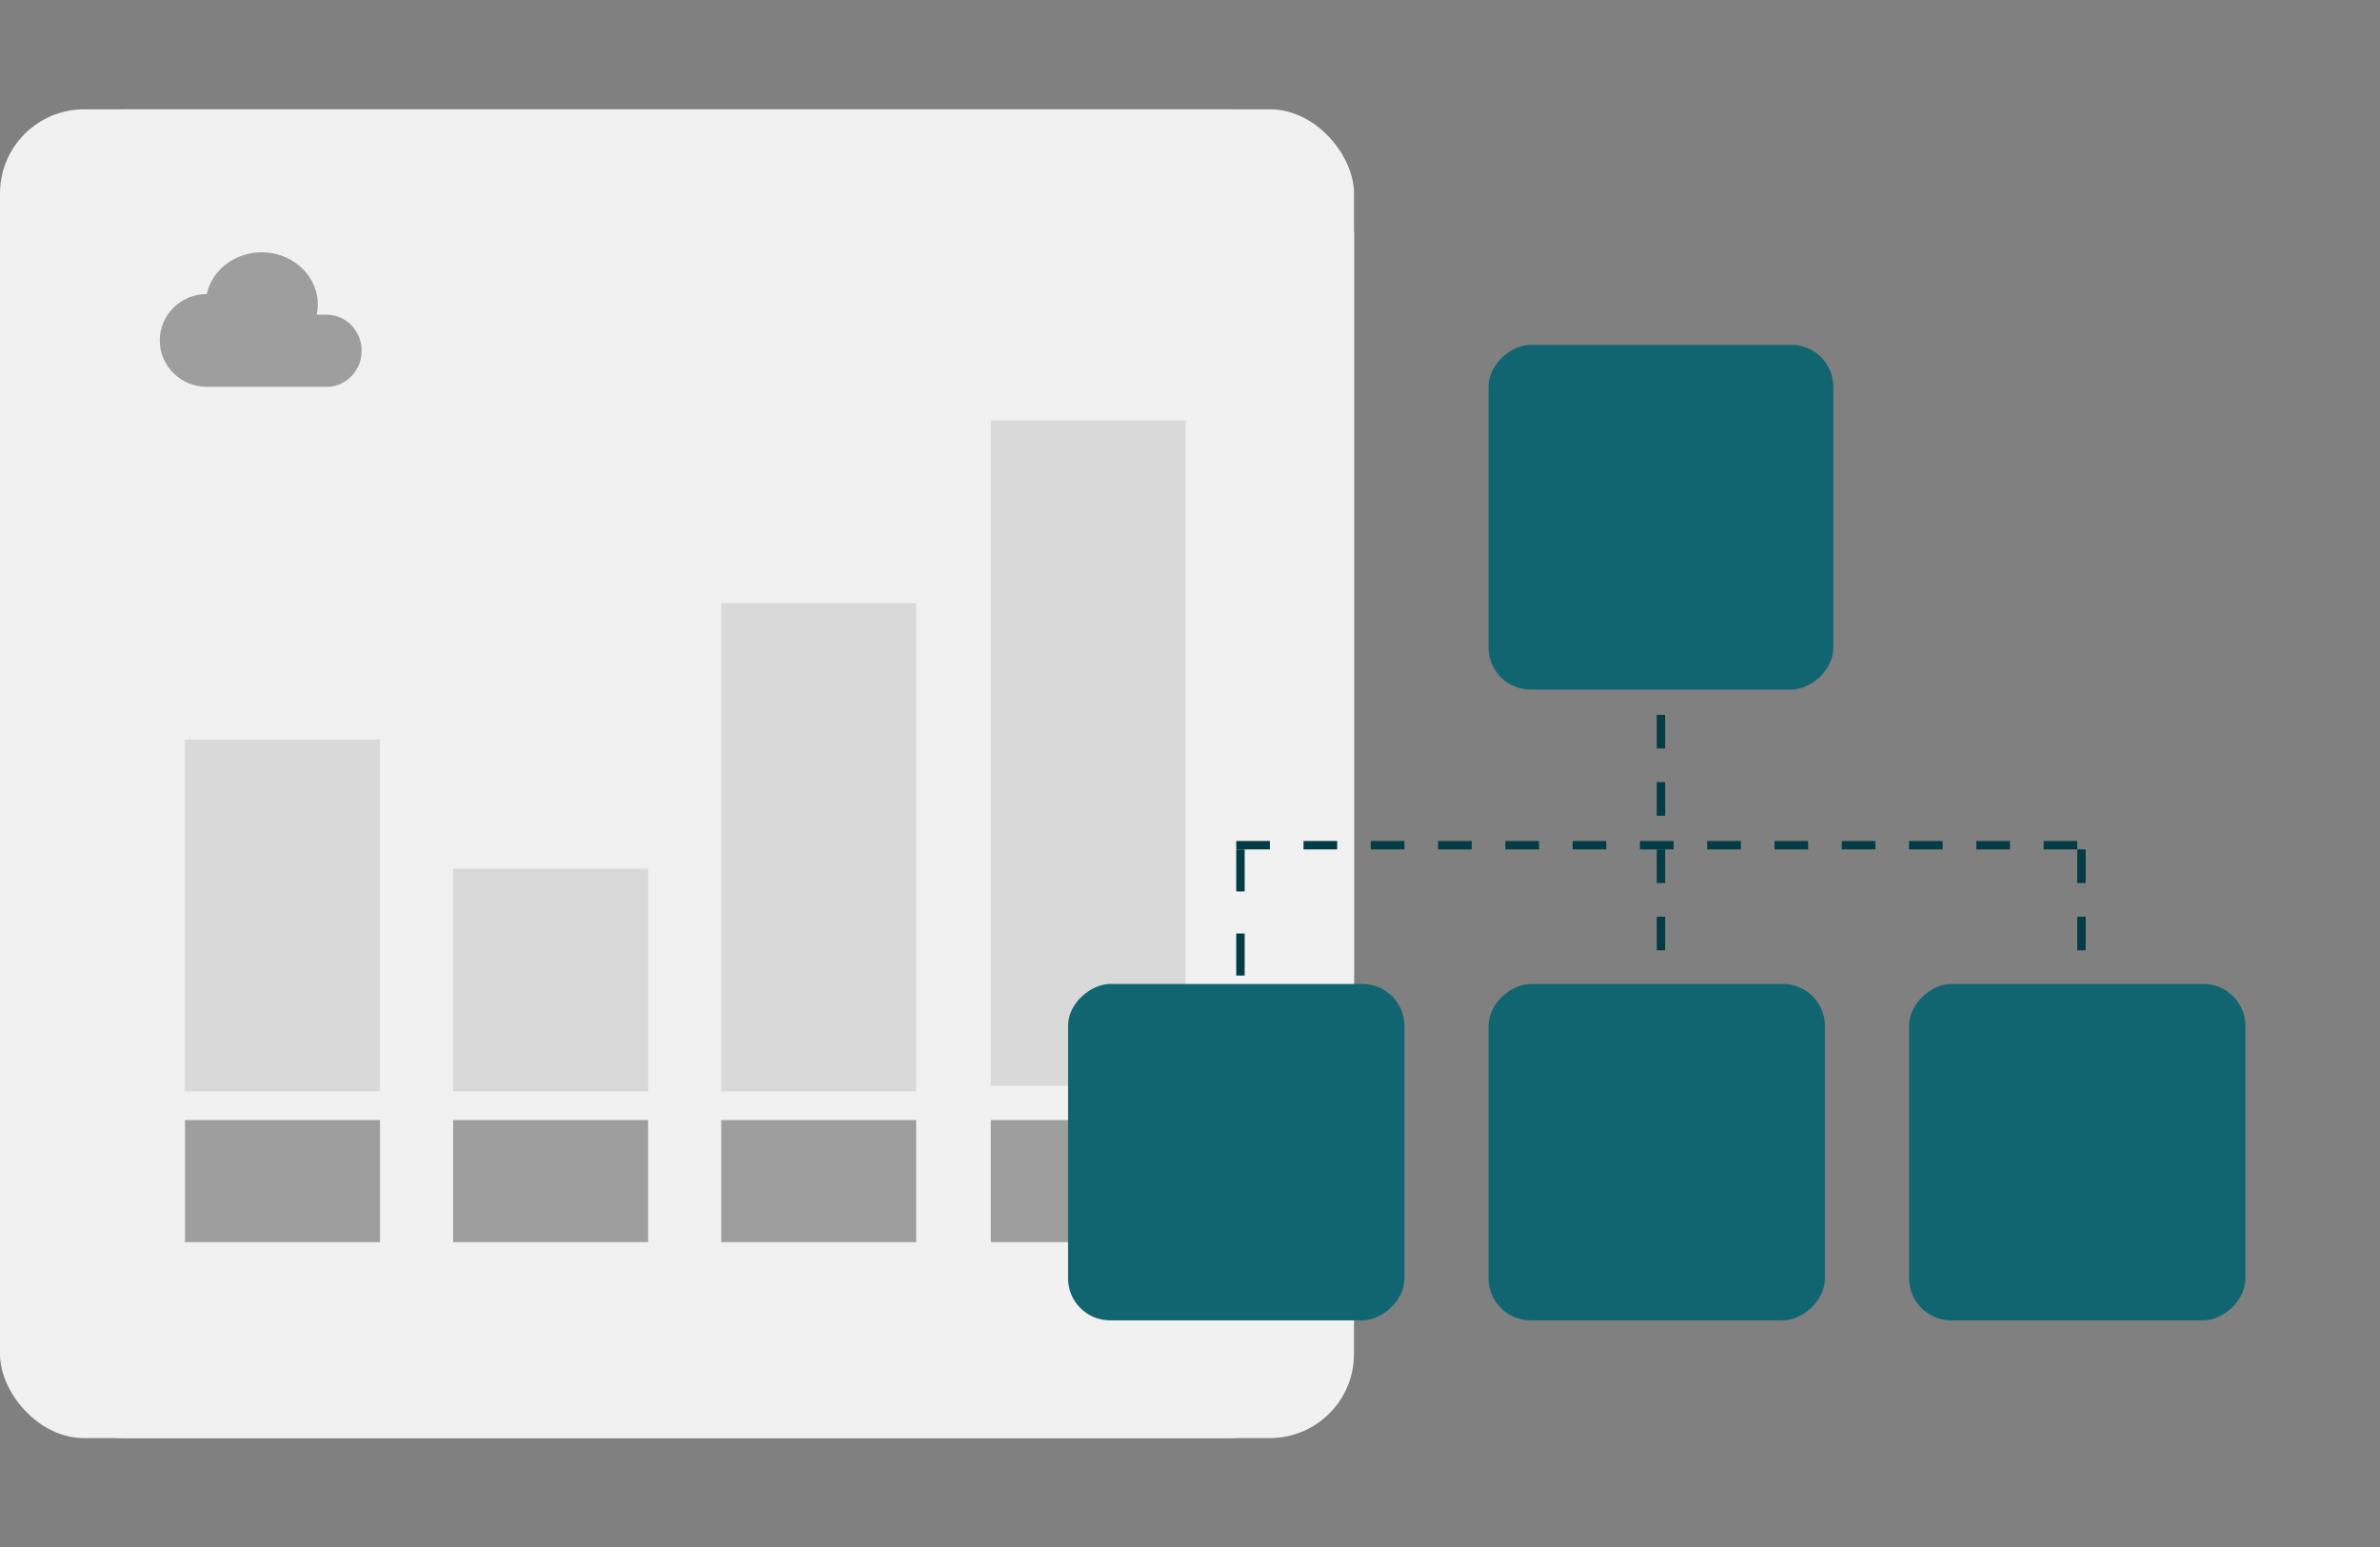 <svg width="283" height="184" viewBox="0 0 283 184" fill="none" xmlns="http://www.w3.org/2000/svg">
<rect x="0" y="0" width="283" height="184" fill="#808080" stroke="none"/>
<rect y="13" width="161" height="158" rx="10" fill="#F1F1F1"/>
<rect x="46.645" y="103.301" width="17.924" height="26.467" fill="#D9D9D9"/>
<rect x="71.293" y="71.715" width="17.924" height="58.056" fill="#D9D9D9"/>
<rect x="22" y="87.932" width="17.924" height="41.834" fill="#D9D9D9"/>
<rect x="46.645" y="133.184" width="17.924" height="14.514" fill="#9E9E9E"/>
<rect x="71.293" y="133.184" width="17.924" height="14.514" fill="#9E9E9E"/>
<rect x="96.074" y="50" width="17.908" height="79.097" fill="#D9D9D9"/>
<rect x="96.074" y="133.184" width="17.924" height="14.514" fill="#9E9E9E"/>
<rect x="22" y="133.184" width="17.924" height="14.514" fill="#9E9E9E"/>
<rect y="13" width="161" height="158" rx="15" fill="#F1F1F1"/>
<rect x="53.879" y="103.301" width="23.185" height="26.467" fill="#D9D9D9"/>
<rect x="85.758" y="71.715" width="23.185" height="58.056" fill="#D9D9D9"/>
<rect x="22" y="87.934" width="23.185" height="41.834" fill="#D9D9D9"/>
<rect x="53.879" y="133.184" width="23.185" height="14.514" fill="#9E9E9E"/>
<rect x="85.758" y="133.184" width="23.185" height="14.514" fill="#9E9E9E"/>
<rect x="117.816" y="50" width="23.164" height="79.097" fill="#D9D9D9"/>
<rect x="117.816" y="133.184" width="23.185" height="14.514" fill="#9E9E9E"/>
<rect x="22" y="133.184" width="23.185" height="14.514" fill="#9E9E9E"/>
<path d="M24.588 45.995C21.502 45.995 19 43.526 19 40.479C19 37.434 21.502 34.965 24.588 34.965C25.06 32.797 26.741 31.027 28.998 30.322C31.254 29.618 33.746 30.085 35.531 31.553C37.317 33.017 38.126 35.252 37.655 37.42H38.843C41.139 37.42 43 39.34 43 41.71C43 44.081 41.139 46 38.842 46H24.588" fill="#9E9E9E"/>
<rect x="127" y="157" width="40" height="40" rx="5" transform="rotate(-90 127 157)" fill="#116571"/>
<rect x="177" y="157" width="40" height="40" rx="5" transform="rotate(-90 177 157)" fill="#116571"/>
<rect x="227" y="157" width="40" height="40" rx="5" transform="rotate(-90 227 157)" fill="#116571"/>
<line x1="147" y1="100.5" x2="248" y2="100.5" stroke="#033C44" stroke-dasharray="4 4"/>
<line x1="197.5" y1="69" x2="197.5" y2="117" stroke="#033C44" stroke-dasharray="4 4"/>
<line x1="147.5" y1="101" x2="147.5" y2="117" stroke="#033C44" stroke-dasharray="5 5"/>
<line x1="247.5" y1="101" x2="247.5" y2="117" stroke="#033C44" stroke-dasharray="4 4"/>
<rect x="177" y="82" width="41" height="41" rx="5" transform="rotate(-90 177 82)" fill="#116571"/>
</svg>
